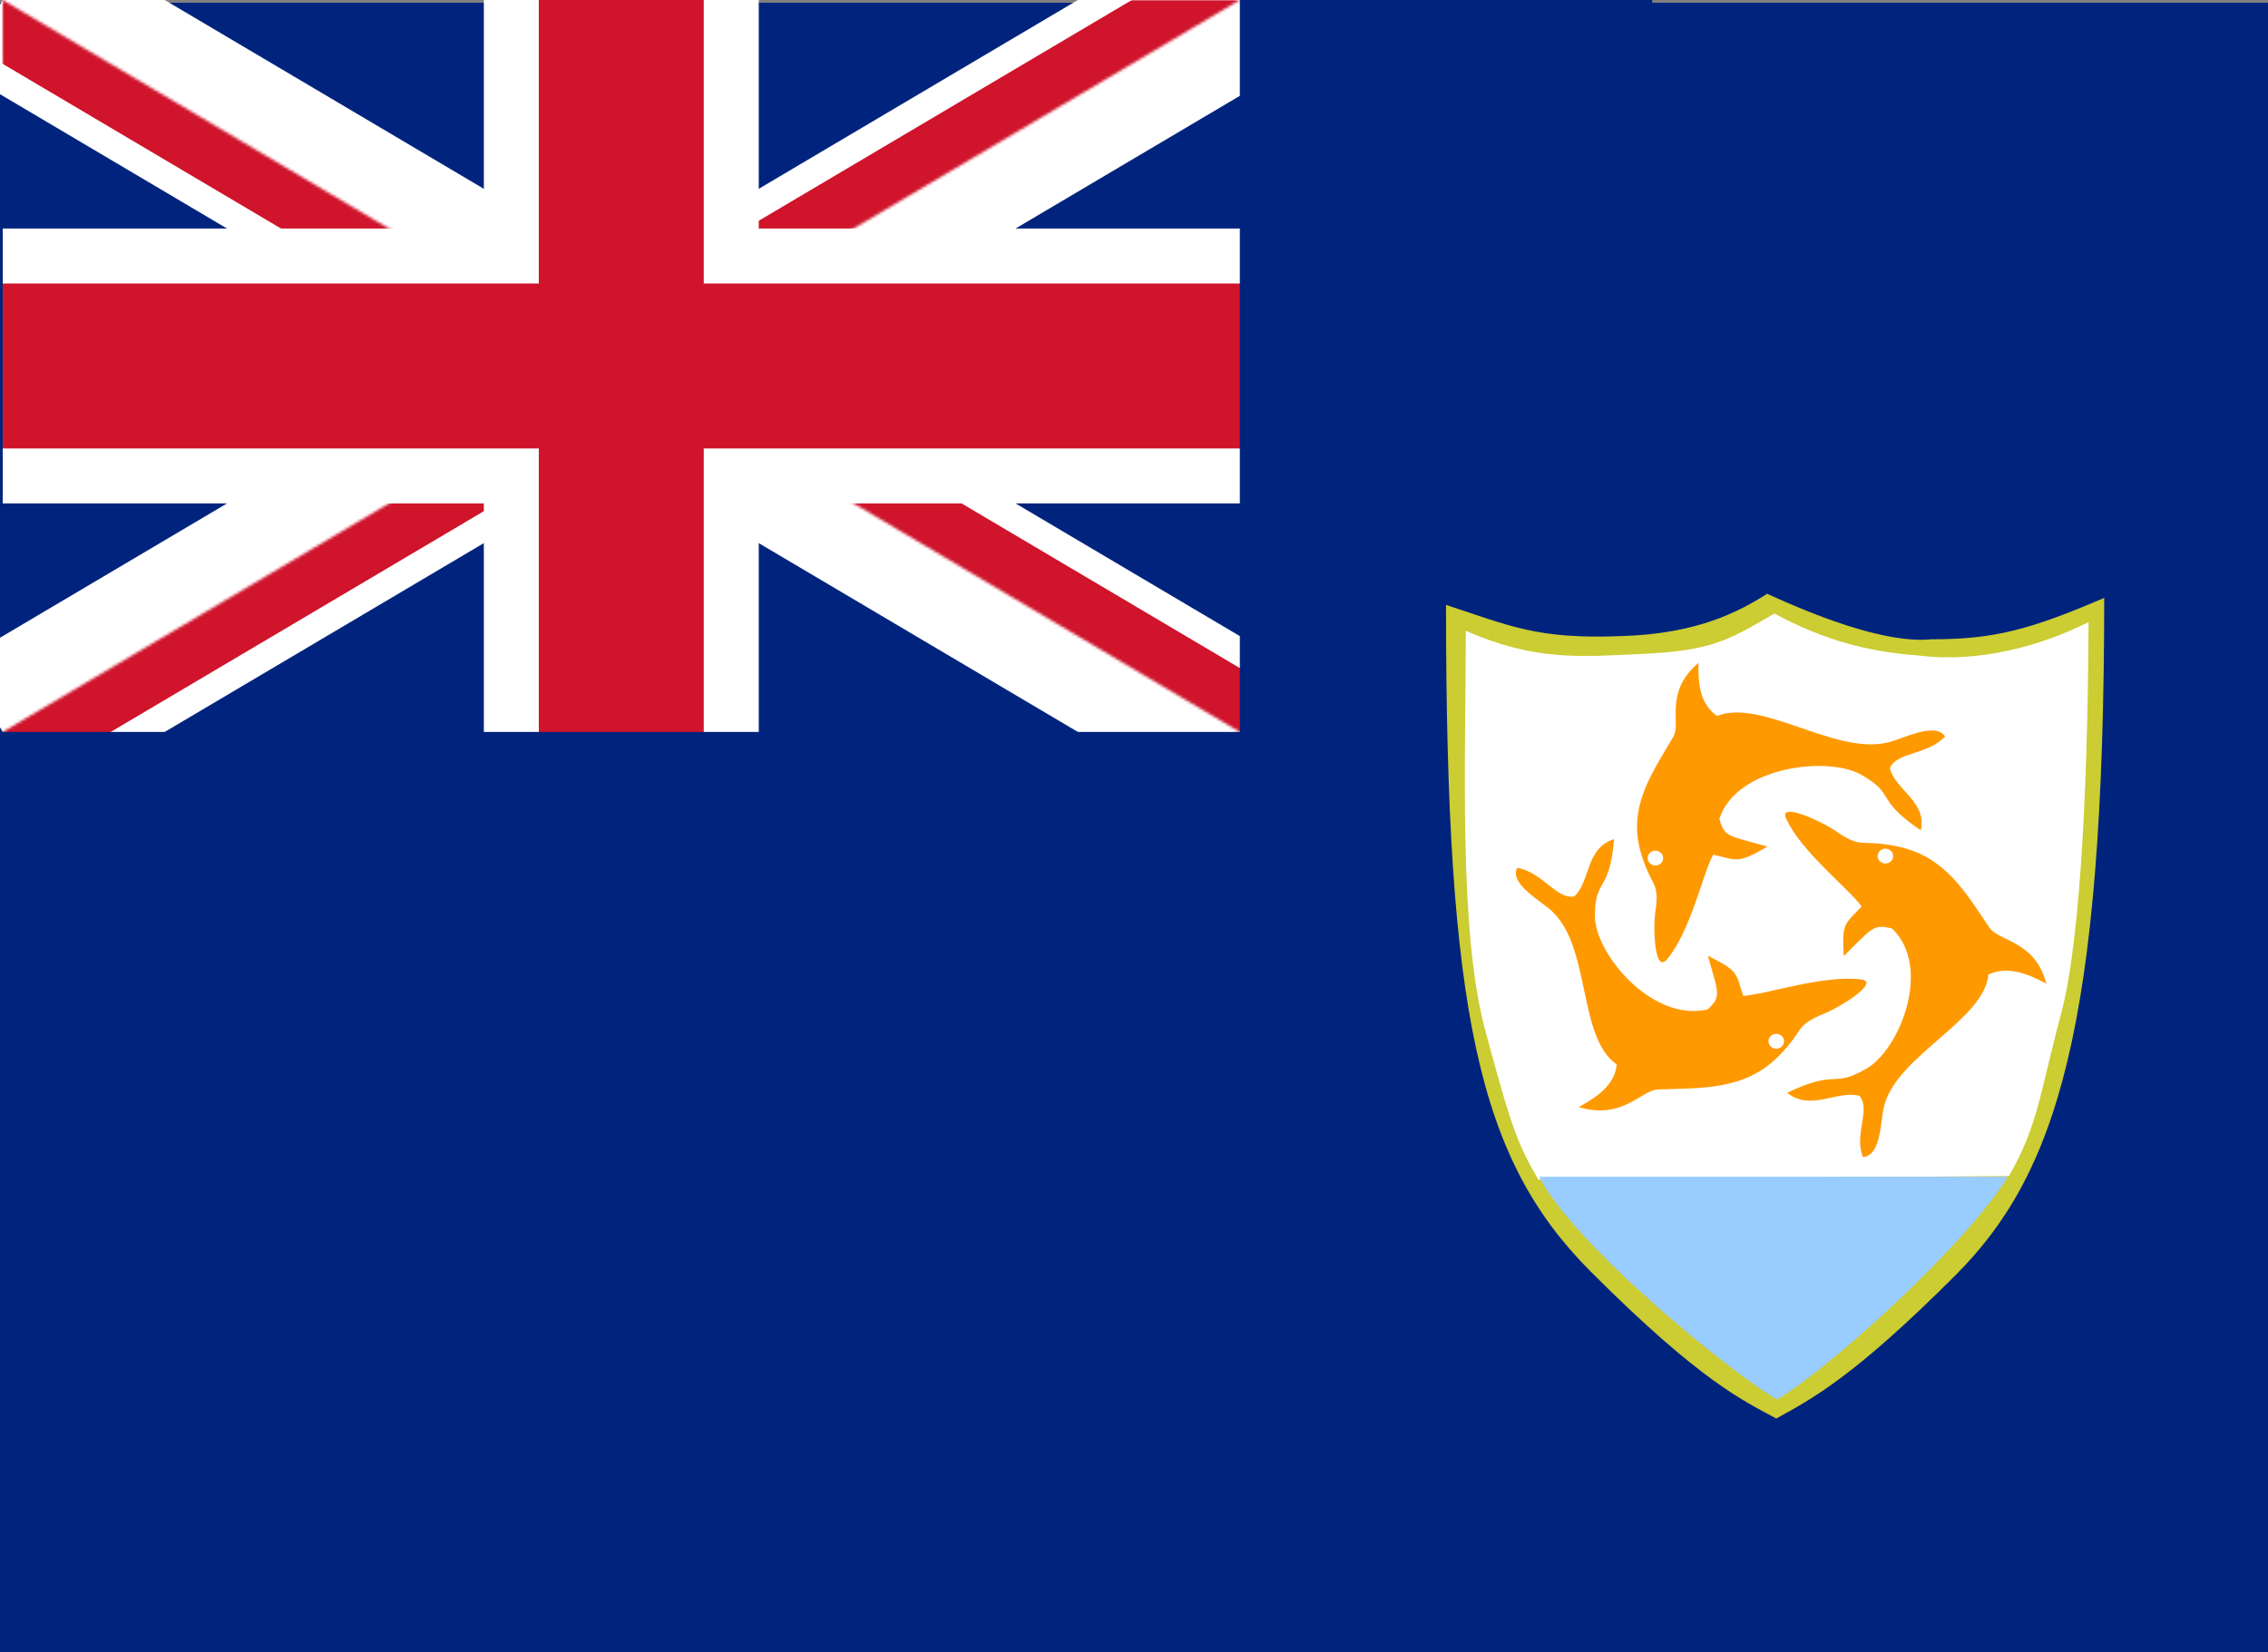 <svg width="825" height="601" viewBox="0 0 825 601" fill="none" xmlns="http://www.w3.org/2000/svg">
<rect x="0" y="0" width="825" height="601" fill="#808080" stroke="none"/>
<g clip-path="url(#clip0_2005_47)">
<path d="M0 1H825V601H0V1Z" fill="#00247D"/>
<path d="M1 0L451 266.25ZM451 0L1 266.25Z" fill="black"/>
<path d="M1 0L451 266.25M451 0L1 266.25" stroke="white" stroke-width="60"/>
<mask id="mask0_2005_47" style="mask-type:luminance" maskUnits="userSpaceOnUse" x="1" y="0" width="525" height="311">
<path d="M1 0V133.125H526V266.25H451L1 0ZM451 0H226V310.625H1V266.25L451 0Z" fill="white"/>
</mask>
<g mask="url(#mask0_2005_47)">
<path d="M1 0L451 266.25ZM451 0L1 266.25Z" fill="black"/>
<path d="M1 0L451 266.25M451 0L1 266.25" stroke="#CF142B" stroke-width="40"/>
</g>
<path d="M226 0V310.625ZM1 133.125H526Z" fill="black"/>
<path d="M226 0V310.625M1 133.125H526" stroke="white" stroke-width="100"/>
<path d="M226 0V310.625ZM1 133.125H526Z" fill="black"/>
<path d="M226 0V310.625M1 133.125H526" stroke="#CF142B" stroke-width="60"/>
<path d="M1 266.25H451V0H601V355H1V266.25Z" fill="#00247D"/>
<path d="M526 220.039C526 368.866 537.873 421.714 578.606 462.518C619.34 503.322 634.772 509.749 646.13 516.001C659.231 508.789 674.327 500.867 711.245 463.949C747.758 427.434 765.418 374.799 765.418 217.497C738.858 228.867 725.632 232.614 702.406 232.547C685.204 234.233 658.666 223.21 642.797 216C632.427 222.602 617.382 230.476 590.346 231.36C559.121 232.67 549.226 227.625 526.001 220.038L526 220.039Z" fill="#CCCC33"/>
<path d="M533.192 229.438C533.192 275.481 530.47 338.232 540.198 374.538C549.968 411 552.211 416.341 559.558 429.066L730.764 427.796C741.34 409.477 741.874 398.13 749.717 368.86C757.531 339.695 759.505 274.683 759.733 226.26C742.517 234.985 719.972 241.168 698.09 238.455C680.547 237.18 664.338 233.363 645.463 223.191C629.089 232.544 623.381 236.813 596.344 237.905C575.294 238.895 558.243 240.52 533.192 229.437V229.438Z" fill="white"/>
<path d="M559.927 428.056C572.112 452.504 629.559 499.359 646.36 509.059C665.528 497.992 716.208 451.691 730.333 428.056H559.927Z" fill="#99CCFF"/>
<path d="M649.638 297.606C655.052 309.746 672.408 323.151 677.179 329.72C671.106 336.29 669.892 335.574 670.689 347.78C681.249 337.245 681.439 336.147 688.231 337.745C703.111 351.9 690.894 382.302 678.597 388.911C666.303 395.962 668.535 388.667 650.108 397.504C658.557 404.391 668.345 396.494 676.344 398.604C680.691 403.522 674.278 412.483 677.657 420.922C684.727 420.272 683.877 406.666 685.523 401.732C690.687 383.656 721.737 371.049 723.316 354.469C729.862 351.539 736.406 353.552 744.366 357.814C740.402 342.28 727.287 342.447 723.772 337.596C715.404 325.406 707.987 311.498 690.115 307.89C676.548 305.151 677.562 308.714 668.868 303.06C663.454 299.042 647.007 291.442 649.638 297.606Z" fill="#FF9900"/>
<path d="M606.256 349.106C614.986 338.872 619.309 317.979 623.173 310.888C632.103 312.938 632.006 314.296 642.953 307.923C628.25 303.942 627.143 304.295 625.452 297.823C631.629 278.668 665.53 274.763 677.405 282.042C689.687 289.11 681.879 290.638 698.683 302.042C701.123 291.702 689.226 287.141 687.447 279.412C689.977 273.451 701.283 274.671 707.531 267.88C703.626 262.224 691.404 269.296 686.06 270.214C666.883 274.305 640.687 254.021 624.572 260.436C618.796 256.286 617.607 249.83 617.84 241.129C605.286 251.727 611.568 262.704 608.711 267.934C601.314 280.682 591.881 293.431 596.884 310.182C600.682 322.898 603.513 320.379 602.331 330.348C601.133 336.789 601.769 354.204 606.256 349.106Z" fill="#FF9900"/>
<path d="M677.18 356.302C663.477 354.474 642.486 361.753 634.121 362.269C631.343 353.922 632.611 353.299 621.228 347.664C625.26 361.719 626.15 362.44 621.215 367.168C600.825 372.036 579.783 346.395 580.175 332.942C580.166 319.264 585.576 324.845 587.121 305.235C576.578 308.592 578.636 320.659 572.619 326.109C565.959 327.129 561.206 317.272 551.879 315.687C548.821 321.798 561.492 328.113 565.08 331.998C578.672 345.528 574.015 377.395 588.109 387.225C587.371 394.085 582.191 398.395 574.259 402.705C590.268 407.465 596.872 396.662 603.044 396.288C618.314 395.728 634.638 396.83 647.087 384.083C656.537 374.407 652.811 373.401 662.372 369.208C668.773 366.853 684.077 357.326 677.18 356.302Z" fill="#FF9900"/>
<path d="M685.833 314.108C687.395 314.108 688.661 312.901 688.661 311.412C688.661 309.923 687.395 308.716 685.833 308.716C684.271 308.716 683.005 309.923 683.005 311.412C683.005 312.901 684.271 314.108 685.833 314.108Z" fill="white"/>
<path d="M604.65 310.886C603.92 309.569 602.209 309.066 600.828 309.761C599.448 310.457 598.92 312.088 599.649 313.404C600.379 314.721 602.09 315.224 603.47 314.529C604.851 313.833 605.379 312.202 604.65 310.886Z" fill="white"/>
<path d="M643.701 377.385C642.896 378.662 643.329 380.318 644.668 381.085C646.007 381.852 647.744 381.439 648.548 380.162C649.353 378.886 648.92 377.23 647.581 376.463C646.242 375.696 644.505 376.109 643.701 377.385Z" fill="white"/>
</g>
<defs>
<clipPath id="clip0_2005_47">
<rect width="825" height="601" fill="white"/>
</clipPath>
</defs>
</svg>
